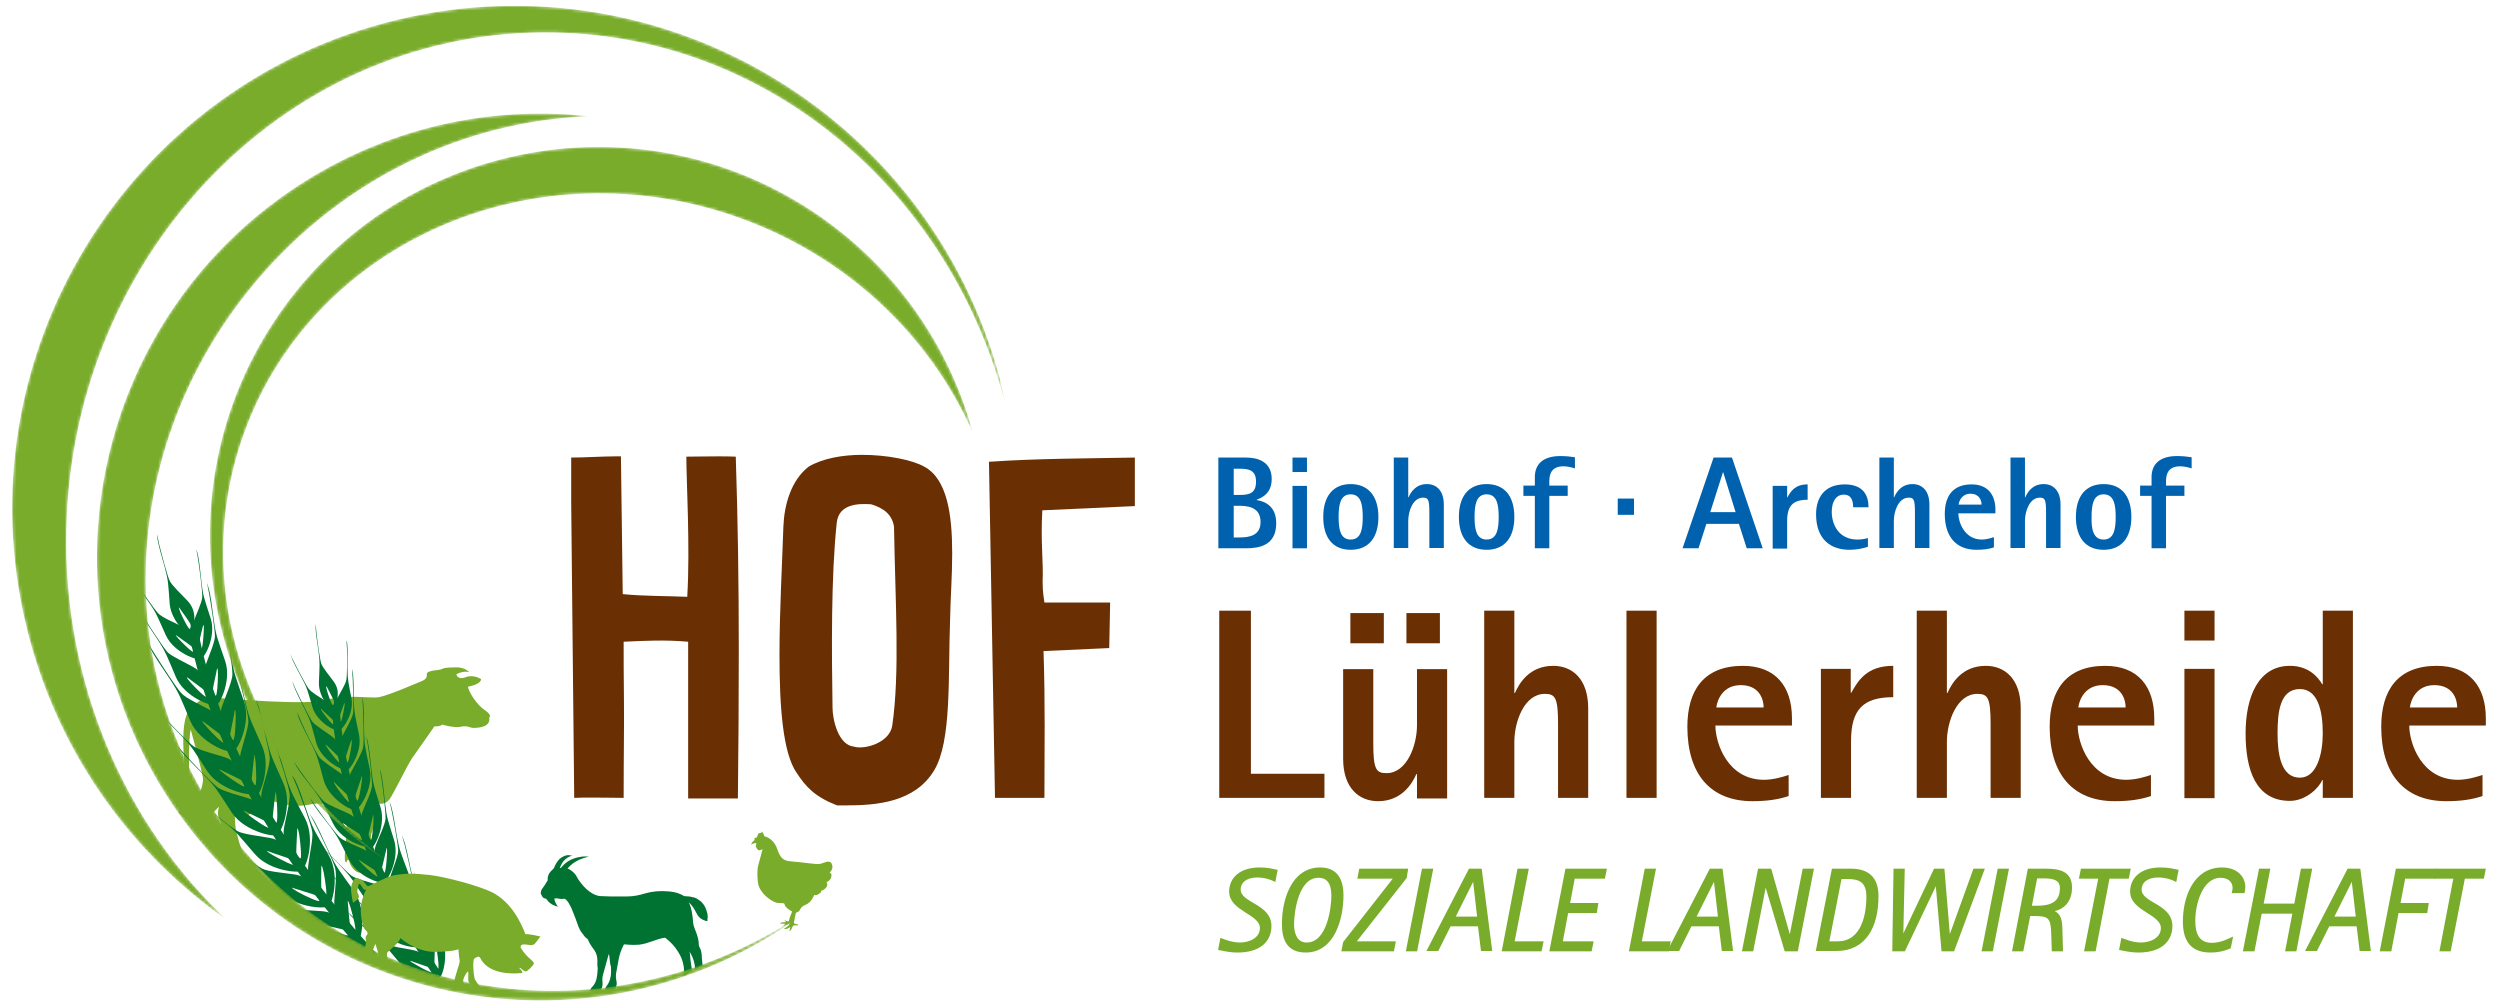 <?xml version="1.0" encoding="utf-8"?>
<!-- Generator: Adobe Illustrator 27.2.0, SVG Export Plug-In . SVG Version: 6.00 Build 0)  -->
<svg version="1.1" id="Ebene_1" xmlns="http://www.w3.org/2000/svg" xmlns:xlink="http://www.w3.org/1999/xlink" x="0px" y="0px"
	 viewBox="0 0 829.4 333.5" style="enable-background:new 0 0 829.4 333.5;" xml:space="preserve">
<style type="text/css">
	.st0{fill:#79AC2B;}
	.st1{fill:#6A2F03;}
	.st2{fill:#007232;}
	.st3{fill:none;stroke:#007232;stroke-width:3.103;stroke-miterlimit:10;}
	.st4{fill:none;stroke:#007232;stroke-width:2.567;stroke-miterlimit:10;}
	.st5{fill:none;stroke:#79AC2B;stroke-width:0.824;stroke-miterlimit:10;}
	.st6{filter:url(#Adobe_OpacityMaskFilter);}
	.st7{clip-path:url(#SVGID_00000101087386015426797730000017911984667766235285_);fill:#FFFFFF;}
	.st8{mask:url(#SVGID_1_);}
	.st9{fill:#0062AE;}
</style>
<path class="st0" d="M160.7,235.5c-2.4-1.6-5.4-6.1-5.4-7.7c0,0,4.3-0.7,4.3-2.5c0,0-2.5-1.7-5.2-0.6c-2.6,1-3-1-3-1
	s2.2-1.3,4.2-0.7c0.1,0-1.3-1.7-4.4-1.6c-3.3,0.1-3.6,0.1-4.7,0.6c-1.1,0.5-5,0.3-4.9,1.7c0.1,1.3-0.6,1.7-1.3,2.1
	c-0.7,0.3-11.6,5-14.6,5.5c-3,0.5-11.4-1.1-17.2,0.9c-5.8,2-35.6-0.6-35.6-0.6s-5.5-0.2-7.2,1.3c-1.7,1.5-5.6,1.7-4.8,16.4
	c0.8,14.7,0.3,15.5-0.8,17.9c-0.3,0.6-0.6,1.5-0.8,2.5l3.6,2.9c0.6-1.6,0.4-5,0.1-8.9c-0.3-4.1-0.6-18.8,0.3-21.6
	c0,0,3.5,12.8,4,15.8c0.5,3-3.1,10.2-3.1,12.8c0,0.5-0.1,1.6-0.3,2.8l3.7,3.1c0.5-1.7,1.1-3,1.6-4.4c0.8-2.2,3.5-4.6,3.5-4.6
	s-0.9,2.3,0,4c0.9,1.8,2.3,5.6,2.8,6.7c0.3,0.8,0.8,3.9,1.1,5.8l5,4.1c1.7,0.3,4,0.1,3.4-0.8c-0.8-1.3-2.9-2.3-4.1-3.9
	c-1.1-1.7-2.5-7.6-2.7-8.6c-0.2-1-0.3-4.5-0.3-4.5s2.1-0.1,2.6,0.2c0.5,0.3,1,2.5,1.4,2.4c0.4-0.1,0.4-2.5,0.7-2.8
	c0.3-0.3,3.5-1.7,4.5-3.4c1-1.7,2.3-1.4,2.9-1.3c0.6,0.1,5.6,2.9,12.8,1.4c7.2-1.5,7.4,2.7,9.4,2.8c1.9,0.1,1.9,1.5,2.6,3.3
	c0.7,1.8-1,12.3-0.2,12.9s0.2-0.4,0.7-0.6c0.6-0.2,0.6,1.2,1.2,2c0.6,0.9,1.8,2.7,3.7,2.1c1.9-0.6,1.4,0.7,2.2,1
	c0.8,0.3,7.1,1.2,4.9-0.9c-2.2-2.1-3.9-2-4.1-4.7c-0.1-2.7-0.4-7.7,0.1-8.5c0.5-0.8,0.9-4.3,1-5.1c0.2-0.9,1.4-4.6,1.4-4.6
	s2.1,0.5,3.5-1.4c1.4-1.9,6.2-11.9,7.6-13.8c1.4-1.9,7.3-10.4,7.3-10.4s1.9,0.1,2.6-0.6c0,0,4,1.2,6.2,0.7c2.2-0.5,3,0.4,4.2,0.4
	c1.1,0,5.8-0.1,5.2-3.4C162.6,237.8,163.1,237.1,160.7,235.5z"/>
<g>
	<path class="st1" d="M228.3,264.7v-51.8c-7.9-0.7-14.6-0.3-21.4,0c0,5,0,11.6,0.1,19.1c0.1,9-0.1,17.7-0.1,32.7
		c-2,0-6.1-0.1-10.3-0.1c-2.1,0-4.3,0-6.1,0.1l-1-97.9v-15c4.7,0,10.1-0.4,14.8-0.4c0.6,0,1.1,0,1.7,0l0.6,45.7
		c6.7,0.7,14.8,0.6,21.4,0.9c1-16.6-0.3-38.4-0.3-46.5c2.1,0,6.3-0.1,10.4-0.1c2,0,4.1,0,6,0.1c0.7,21.3,1,42.4,1,64.1
		c0,16.1-0.1,32.6-0.3,49.3H228.3z"/>
	<path class="st1" d="M309.9,255.6c-6.4,10.6-19.1,11.6-29.3,11.6c-1,0-1.9,0-2.9,0c-7.4-2.9-10.3-6.1-13.4-10.8
		c-4.6-6.6-5.7-22-5.7-39.1c0-14.6,0.9-30.3,1.3-42.7c0.3-7.3,2.6-15.3,8.4-19.8c4.6-2.7,11.1-3.9,17.7-3.9c8.4,0,16.7,1.7,20.6,3.9
		c7.7,4.1,9.3,16.1,9.3,28.8c0,7.6-0.6,15.4-0.7,22C314.5,224.3,315.8,245.9,309.9,255.6z M289,167.3c-4.4-0.3-10.7-0.1-11.4,6.1
		c-1.9,17.8-1.7,42.4-1.4,61.4c0,3.9,1.9,12.4,7.1,12.9c3.6,1.1,11.8-1.3,12.7-6.9c2.6-17.8,1-41,0.6-66
		C296,170.6,293,168.5,289,167.3z"/>
	<path class="st1" d="M345.8,169.3c-0.6,10.8,0.4,17,0.1,23.7c0.1,2.1-0.1,2.4,0.6,6.9h21.8L368,215l-21.8,1
		c0.6,17.8,0.3,32.4,0.3,48.7h-16.4l-2-111.5c15.7-1.1,32.4-1.1,48.4-1.4v16.1L345.8,169.3z"/>
</g>
<path class="st2" d="M224.1,314.5c1.2,1.6,2.2,3.4,2.6,5.5c0.3,1.3,0.3,2.5,0,3.8c1-0.5,1.9-1,2.8-1.6c0-0.3,0-0.6,0-0.8
	c-0.1-0.9-0.3-1.8-0.4-2.7c-0.1-0.7-0.1-1.4-0.2-2.1c0-0.3-0.1-0.7-0.2-1c0.8,1.3,1.4,2.6,1.7,4.1c0.1,0.6,0.2,1.3,0.2,1.9
	c0.8-0.4,1.7-0.8,2.6-1c-0.1-0.4-0.2-0.8-0.2-1.2c-0.1-0.9-0.2-1.8-0.2-2.7c-0.1-0.7-0.2-1.5-0.6-2.2c-0.3-0.5-0.4-1-0.4-1.5
	c0-0.1,0-0.2,0-0.4c-0.1-0.9-0.3-1.7-0.6-2.6c-0.3-0.8-0.6-1.6-0.9-2.4c-0.4-1-0.4-2.2-0.5-3.2c-0.2-1.5-0.4-3-1-4.4
	c-0.1-0.2-0.1-0.3-0.2-0.5c0,0,0,0,0.1,0c0.3,0.3,0.5,0.6,0.8,0.9c0.7,0.9,1.2,1.8,1.7,2.8c0.6,1.2,1.6,1.9,2.9,2.3
	c0.2,0,0.4,0.1,0.6,0.1c0-0.1,0-0.2,0-0.3c0-0.3,0-0.6,0.1-1c0-0.4-0.1-0.8-0.1-1.2c0-0.1,0-0.2-0.1-0.2c-0.3-1.5-0.9-2.7-2-3.8
	c-2-1.5-2.3-1.3-2.6-1.4c-0.5-0.1-0.8-0.2-0.8-0.2c-0.5-0.1-0.6-0.1-0.8-0.1c-0.4,0-0.8-0.1-1.3-0.1c-0.1,0-0.2-0.1-0.3-0.1
	c-0.4-0.2-0.8-0.5-1.2-0.6c-1.3-0.6-2.7-0.8-4.2-0.9c-2.5-0.2-5,0-7.4,0.7c-1.9,0.6-3.9,1-5.9,1c-1.9,0-3.8,0-5.7,0
	c-0.9,0-1.9-0.1-2.8-0.1c-1.5,0-2.8-0.6-4-1.5c-1.4-1-2.5-2.3-3.5-3.7c-0.2-0.3-0.4-0.5-0.5-0.8c-0.6-1.3-1.6-2.3-2.9-3
	c-0.1-0.1-0.3-0.1-0.4-0.2c1.9-2.2,4.3-3.3,7.1-3.9c-0.1,0-0.1,0-0.2,0c-0.9-0.1-1.9-0.1-2.8,0.1c-2.5,0.4-4.6,1.5-6.2,3.5
	c-0.2,0.2-0.3,0.2-0.5,0.1c0.4-0.9,0.8-1.8,1.5-2.5c0.7-0.7,1.5-1.2,2.5-1.5c0,0,0,0,0-0.1c-0.3,0-0.6,0-1-0.1l-0.2,0
	c-0.1,0-0.1,0-0.2,0c-1,0.1-1.8,0.6-2.6,1.2c-0.8,0.8-1.4,1.8-1.8,2.8c-0.1,0.1-0.1,0.3-0.2,0.4c-0.3,0.3-0.6,0.6-0.9,0.9
	c-0.8,0.8-1.2,1.8-1.1,2.9c0,0.1,0,0.2-0.1,0.3c-0.6,1-1.2,2-1.9,2.9c-0.1,0.1-0.1,0.3-0.2,0.5c0,0.2-0.1,0.5-0.1,0.7
	c0,0.1,0,0.1,0,0.2c0.2,0.3,0.3,0.6,0.5,0.9c0.2,0.4,0.6,0.7,1.1,0.7c0.1,0,0.2,0.1,0.3,0.2c0.7,1,1.5,1.7,2.6,2.1
	c0.4,0.2,0.8,0.3,1.2,0.4c0,0,0,0,0,0c-0.6-0.8-1.1-1.7-1.2-2.7c0.5-0.1,0.9-0.1,1.3,0c0.5,0.1,1.1,0.2,1.6,0.1
	c0.3-0.1,0.7,0,0.9,0.2c0.3,0.3,0.6,0.6,0.8,0.9c0.4,0.8,0.9,1.5,1.2,2.3c0.8,1.9,1.5,3.8,2.2,5.8c0.3,0.7,0.6,1.4,1.1,2
	c0.3,0.4,0.6,0.8,0.9,1.2c0.2,0.3,0.5,0.6,0.9,0.8c0.1,0.1,0.2,0.2,0.3,0.4c0.3,0.8,0.7,1.5,1.2,2.2c0.3,0.5,0.7,0.9,1,1.4
	c0.7,1.1,0.9,2.3,0.9,3.5c0,0.7-0.1,1.5,0.1,2.2c0,0.1,0,0.1,0,0.2c-0.1,1-0.1,1.9-0.3,2.9c-0.2,1.3-0.7,2.4-1.6,3.3
	c-0.1,0.1-0.3,0.3-0.4,0.5c-0.1,0.2-0.2,0.5-0.1,0.7c0,0.1,0.1,0.2,0.2,0.2c0.3,0,0.5,0,0.8,0c0.4,0,0.8,0.1,1.2,0.1
	c0.5,0,0.9-0.1,1.2-0.6c0.4-0.6,0.6-1.2,0.6-1.9c0-0.2,0-0.4,0-0.6c-0.1-0.9-0.1-1.8,0.2-2.7c0.5-1.8,1-3.6,1.5-5.4
	c0-0.1,0.3-1.1,0.4-1.3c0.2,0.2,0.3,3.2,0.6,3.9c0,0.1,0.1,0.2,0.1,0.3c0,1.1,0.1,2.2-0.1,3.2c-0.2,1.2-0.6,2.3-1.4,3.3
	c-0.1,0.2-0.2,0.3-0.3,0.5c-0.1,0.2-0.1,0.5-0.1,0.7c0,0.1,0.1,0.2,0.2,0.2c0.3,0,0.6,0,0.9,0c0.4,0,0.9,0,1.3,0
	c0.5-0.1,0.9-0.4,1.1-0.9c0.3-0.8,0.4-1.5,0.2-2.3c-0.2-0.8-0.2-1.7-0.1-2.5c0.3-1.6,0.6-3.3,0.9-4.9c0.3-1.6,0.9-3.1,1.6-4.5
	c0.1-0.2,0.2-0.2,0.4-0.2c1.6,0.2,3.2,0.2,4.8,0.1c1.5-0.2,2.8-0.6,4.2-1.1c1.4-0.5,2.8-1,4.2-1.2c0.1,0,0.2,0,0.3,0.1
	C222.1,312.2,223.2,313.3,224.1,314.5z"/>
<g>
	<g>
		<path class="st3" d="M123.9,317.6c-27.6-30.3-51.6-66.7-59.6-107.5"/>
		<path class="st2" d="M104.7,273.7c1.4,2.8,6,12.2,6.5,14.4c0.6,2.2-0.1,7.6-0.3,10.9c-0.3,5.7,3.5,8,7.8,12.9
			c1,1.1,3.4-9.8-1.4-16.5c-4.8-6.7-5.7-7.6-8.1-12.7c-2.4-5.2-4-9-5.6-11.4C101.9,268.6,103.3,270.9,104.7,273.7z M116.3,301.1
			c0.8,2.7,2.1,7.8,1.4,7.6c-1.3-0.4-1.6-1.9-1.6-1.9c-0.3-2.2-0.6-6.3-0.7-7.3C115.3,298.6,115.5,298.5,116.3,301.1z"/>
		<path class="st2" d="M98.5,261c1.1,2.9,4.8,12.7,5.1,15c0.3,2.2-0.9,7.5-1.3,10.8c-0.8,5.6,2.8,8.3,6.6,13.5
			c0.8,1.2,4.3-9.4,0.2-16.5c-4.1-7.1-5-8.1-6.9-13.5c-1.9-5.4-3.1-9.4-4.5-11.9C96.1,255.7,97.3,258.1,98.5,261z M107.4,289.5
			c0.5,2.7,1.3,8,0.6,7.7c-1.3-0.5-1.4-2-1.4-2c-0.1-2.2,0-6.3,0-7.3C106.6,286.9,106.8,286.7,107.4,289.5z"/>
		<path class="st2" d="M91.7,248.3c1,2.9,4.2,12.9,4.4,15.2c0.2,2.2-1.2,7.5-1.8,10.7c-1.1,5.6,2.4,8.4,6,13.8
			c0.8,1.2,4.7-9.2,0.9-16.5c-3.8-7.3-4.6-8.3-6.3-13.8c-1.7-5.5-2.7-9.5-4-12.1C89.6,242.9,90.6,245.3,91.7,248.3z M99.3,277.1
			c0.4,2.8,0.9,8,0.3,7.7c-1.3-0.6-1.3-2.1-1.3-2.1c0-2.2,0.3-6.3,0.3-7.3C98.6,274.5,98.8,274.3,99.3,277.1z"/>
		<path class="st2" d="M86,236c0.8,3,3.4,13.2,3.5,15.4c0.1,2.2-1.7,7.4-2.5,10.6c-1.4,5.5,1.9,8.5,5.1,14.2
			c0.7,1.3,5.3-8.9,1.9-16.4c-3.3-7.5-4.1-8.6-5.4-14.1c-1.3-5.5-2.1-9.6-3.2-12.3C84.2,230.5,85.2,233,86,236z M91.8,265.2
			c0.2,2.8,0.4,8.1-0.2,7.7c-1.2-0.7-1.1-2.1-1.1-2.1c0.2-2.2,0.7-6.3,0.8-7.3C91.3,262.5,91.6,262.4,91.8,265.2z"/>
		<path class="st2" d="M78.9,223.6c0.8,3,3.4,13.2,3.5,15.4c0.1,2.2-1.7,7.4-2.5,10.6c-1.4,5.5,1.9,8.5,5.1,14.2
			c0.7,1.3,5.3-8.9,1.9-16.4c-3.3-7.5-4.1-8.6-5.4-14.1c-1.3-5.5-2.1-9.6-3.2-12.3C77.2,218.1,78.1,220.6,78.9,223.6z M84.8,252.8
			c0.2,2.8,0.4,8.1-0.2,7.7c-1.2-0.7-1.1-2.1-1.1-2.1c0.2-2.2,0.7-6.3,0.8-7.3C84.3,250.1,84.5,250,84.8,252.8z"/>
		<path class="st2" d="M75,208.2c0.6,3.1,2.2,13.4,2.1,15.7c-0.1,2.2-2.3,7.2-3.4,10.3c-1.9,5.4,1.1,8.6,3.8,14.6
			c0.6,1.3,6.1-8.4,3.4-16.2c-2.6-7.8-3.3-8.9-4.1-14.6c-0.8-5.6-1.2-9.8-2.1-12.5C73.8,202.6,74.5,205.1,75,208.2z M78.2,237.8
			c0,2.8-0.3,8.1-0.9,7.7c-1.2-0.8-0.9-2.2-0.9-2.2c0.4-2.2,1.3-6.2,1.4-7.2C77.9,235.1,78.2,235,78.2,237.8z"/>
		<path class="st2" d="M69.4,197.1c0.5,2.8,2,12.1,1.9,14.2c-0.1,2-2.1,6.5-3.1,9.4c-1.7,4.8,1,7.8,3.4,13.2
			c0.5,1.2,5.5-7.6,3.1-14.6c-2.4-7.1-3-8.1-3.7-13.2c-0.7-5.1-1.1-8.9-1.9-11.4C68.3,192,68.9,194.3,69.4,197.1z M72.3,223.9
			c0,2.5-0.3,7.3-0.8,6.9c-1-0.7-0.9-2-0.9-2c0.3-2,1.2-5.6,1.3-6.5C72.1,221.4,72.3,221.4,72.3,223.9z"/>
		<path class="st2" d="M65.7,185.5c0.4,2.5,1.5,10.8,1.4,12.6c-0.1,1.8-2,5.7-2.9,8.2c-1.7,4.5,0.4,7.2,2.7,11.7c0.5,1,5-6.6,3-12.8
			c-2-6.3-2.5-7.2-3-11.7c-0.5-4.5-0.8-7.8-1.4-10.1C64.8,181,65.3,183,65.7,185.5z M67.6,209.2c-0.1,2.2-0.4,6.4-0.9,6.1
			c-0.9-0.7-0.7-1.8-0.7-1.8c0.3-1.7,1.1-4.9,1.3-5.7C67.5,207.1,67.7,207,67.6,209.2z"/>
		<path class="st2" d="M51.1,234.4c1.7,2.4,4.7,5.2,8.7,9.3c4,4.1,4.5,5.3,9,12.2c4.6,6.8,15.6,8.4,14.9,7.2
			c-3-5.8-3.8-10.1-9.2-11.9c-3.2-1-8.4-2.3-10.3-3.6c-1.8-1.3-9.1-8.9-11.1-11.2C50.9,234,49.3,231.9,51.1,234.4z M73.4,255.5
			c0.8,0.5,4.6,2.2,6.5,3.2c0,0,1.3,0.7,1.2,2.1c0,0.7-4.4-2.3-6.6-4C72.3,255.2,72.6,255,73.4,255.5z"/>
		<path class="st2" d="M59.2,248.1c1.7,2.4,4.7,5.2,8.7,9.3c4,4.1,4.5,5.3,9,12.2c4.6,6.8,15.6,8.4,14.9,7.2
			c-3-5.8-3.8-10.1-9.2-11.9c-3.2-1-8.4-2.3-10.3-3.6c-1.8-1.3-9.1-8.9-11.1-11.2C59,247.7,57.4,245.6,59.2,248.1z M81.5,269.2
			c0.8,0.5,4.6,2.2,6.5,3.2c0,0,1.3,0.7,1.2,2.1c0,0.7-4.4-2.3-6.6-4C80.4,268.9,80.7,268.7,81.5,269.2z"/>
		<path class="st2" d="M64.3,264.4c2,2.1,5.3,4.6,9.8,8.1c4.5,3.5,5.1,4.7,10.5,10.9c5.4,6.2,16.5,6.4,15.7,5.2
			c-3.8-5.3-5.1-9.5-10.7-10.6c-3.3-0.6-8.7-1.2-10.7-2.2c-2-1-10.1-7.7-12.5-9.7C64.1,264,62.3,262.1,64.3,264.4z M89.2,282.5
			c0.9,0.4,4.8,1.6,6.9,2.4c0,0,1.4,0.5,1.5,1.9c0,0.7-4.6-1.7-7.1-3.1C88.1,282.3,88.3,282.1,89.2,282.5z"/>
		<path class="st2" d="M72.1,277.3c2,2.1,5.5,4.4,10,7.8c4.6,3.4,5.2,4.5,10.8,10.6c5.6,6,16.7,5.9,15.8,4.7
			c-3.9-5.2-5.4-9.4-11-10.3c-3.3-0.5-8.7-0.9-10.7-1.9c-2-1-10.4-7.3-12.8-9.3C71.9,277,69.9,275.2,72.1,277.3z M97.5,294.7
			c0.9,0.3,4.9,1.5,7,2.2c0,0,1.4,0.5,1.5,1.9c0.1,0.7-4.7-1.5-7.2-2.9C96.4,294.5,96.6,294.3,97.5,294.7z"/>
		<path class="st2" d="M80.3,291.5c2.2,1.9,5.8,4,10.6,7c4.8,3,5.6,4.1,11.6,9.7c6,5.6,17.1,4.5,16.2,3.5c-4.3-4.9-6.1-8.9-11.8-9.4
			c-3.3-0.3-8.8-0.3-10.8-1.1c-2.1-0.8-10.9-6.5-13.5-8.3C80.1,291.2,78,289.5,80.3,291.5z M107,306.8c0.9,0.3,5,1.1,7.1,1.6
			c0,0,1.4,0.4,1.7,1.8c0.1,0.7-4.8-1.2-7.4-2.3C105.9,306.8,106.1,306.6,107,306.8z"/>
		<path class="st2" d="M49.7,214.7c1.2,2.6,3.6,6,6.8,10.8c3.1,4.8,3.4,6,6.6,13.6c3.2,7.6,13.7,11.2,13.3,9.8
			c-1.9-6.2-1.9-10.7-6.8-13.4c-2.9-1.6-7.9-3.8-9.4-5.5c-1.6-1.6-7.2-10.4-8.9-13.1C49.6,214.3,48.4,211.9,49.7,214.7z M67.7,239.6
			c0.7,0.6,4.1,3,5.8,4.4c0,0,1.1,0.9,0.8,2.3c-0.2,0.7-3.9-3-5.7-5.1C66.7,239.1,66.9,239,67.7,239.6z"/>
		<path class="st2" d="M46.2,202.5c1.1,2.4,3.3,5.4,6.1,9.7c2.8,4.3,3.1,5.5,6,12.3c2.9,6.9,12.4,10.1,12,8.9
			c-1.7-5.6-1.7-9.6-6.2-12.1c-2.6-1.5-7.1-3.5-8.5-4.9c-1.4-1.5-6.5-9.4-8-11.8C46.1,202.1,45,200,46.2,202.5z M62.5,225
			c0.7,0.6,3.7,2.7,5.3,4c0,0,1,0.9,0.7,2.1c-0.2,0.6-3.5-2.7-5.2-4.6C61.6,224.6,61.8,224.5,62.5,225z"/>
		<path class="st2" d="M43.9,191.5c1,2.1,3,4.7,5.6,8.5c2.6,3.7,2.8,4.8,5.5,10.7c2.7,6,11.1,8.7,10.8,7.6
			c-1.2-4.9-1.4-8.4-5.7-10.6c-2.4-1.2-6.4-2.9-7.6-4.2c-1.3-1.3-6-8.2-7.3-10.3C43.8,191.1,42.8,189.3,43.9,191.5z M58.8,211
			c0.6,0.5,3.3,2.3,4.7,3.4c0,0,0.9,0.7,0.7,1.8c-0.1,0.6-3.2-2.4-4.7-4C58,210.6,58.2,210.5,58.8,211z"/>
		<path class="st2" d="M52.2,178.5c0.3,2.3,1.3,5.5,2.5,9.9c1.2,4.4,1.1,5.4,1.6,12c0.6,6.5,7.6,11.9,7.7,10.7
			c0.5-5,1.4-8.4-1.9-11.9c-1.8-1.9-5-4.9-5.8-6.5c-0.8-1.6-2.9-9.7-3.5-12.1C52.3,178.2,52,176.1,52.2,178.5z M59.7,201.9
			c0.4,0.7,2.4,3.3,3.3,4.8c0,0,0.6,1,0,1.9c-0.3,0.5-2.2-3.3-3.1-5.3C59.1,201.3,59.3,201.3,59.7,201.9z"/>
	</g>
	<g>
		<path class="st4" d="M145,323.1c-17.4-26.1-31.4-56.2-33.6-87.9"/>
		<path class="st2" d="M138.1,291.5c0.9,2.4,3.6,10.6,3.9,12.5c0.2,1.8-0.9,6.2-1.4,8.9c-0.8,4.6,2.1,6.9,5.1,11.3
			c0.7,1,3.8-7.7,0.5-13.7c-3.2-6-3.9-6.8-5.4-11.3c-1.4-4.5-2.4-7.8-3.5-9.9C136.3,287.1,137.3,289.1,138.1,291.5z M144.9,315.2
			c0.4,2.3,0.9,6.6,0.3,6.4c-1.1-0.5-1.1-1.7-1.1-1.7c0-1.8,0.2-5.2,0.2-6C144.3,313.1,144.5,312.9,144.9,315.2z"/>
		<path class="st2" d="M134.3,280.5c0.6,2.5,2.6,10.9,2.7,12.8c0.1,1.9-1.5,6.1-2.2,8.7c-1.2,4.5,1.4,7.1,4,11.8
			c0.6,1,4.5-7.3,1.8-13.5c-2.7-6.3-3.3-7.2-4.3-11.8c-1-4.6-1.6-8-2.5-10.2C132.9,275.9,133.6,278,134.3,280.5z M138.7,304.7
			c0.2,2.3,0.3,6.7-0.3,6.4c-1-0.6-0.9-1.8-0.9-1.8c0.2-1.8,0.7-5.2,0.7-6C138.3,302.5,138.5,302.4,138.7,304.7z"/>
		<path class="st2" d="M130,269.3c0.5,2.5,2.1,11,2.1,12.9c0,1.9-1.8,6-2.6,8.6c-1.4,4.5,1.1,7.1,3.5,12c0.5,1.1,4.8-7.1,2.4-13.4
			c-2.4-6.4-2.9-7.3-3.7-11.9c-0.8-4.6-1.3-8.1-2-10.3C128.8,264.7,129.5,266.8,130,269.3z M133.3,293.8c0.1,2.3,0,6.7-0.6,6.3
			c-1-0.6-0.8-1.8-0.8-1.8c0.3-1.8,0.9-5.2,1-6C133,291.5,133.2,291.4,133.3,293.8z"/>
		<path class="st2" d="M126.6,258.6c0.4,2.5,1.4,11.2,1.3,13c-0.1,1.9-2.1,5.9-3.1,8.5c-1.7,4.4,0.7,7.2,2.7,12.1
			c0.5,1.1,5.2-6.8,3.3-13.3c-2-6.5-2.5-7.5-3-12.1c-0.5-4.7-0.8-8.1-1.4-10.4C125.7,254,126.2,256.1,126.6,258.6z M128.4,283.2
			c-0.1,2.3-0.5,6.7-0.9,6.3c-0.9-0.7-0.7-1.9-0.7-1.9c0.4-1.8,1.2-5.1,1.4-5.9C128.2,281,128.5,280.9,128.4,283.2z"/>
		<path class="st2" d="M122.1,247.7c0.4,2.5,1.4,11.2,1.3,13c-0.1,1.9-2.1,5.9-3.1,8.5c-1.7,4.4,0.7,7.2,2.7,12.1
			c0.5,1.1,5.2-6.8,3.3-13.3c-2-6.5-2.5-7.5-3-12.1c-0.5-4.7-0.8-8.1-1.4-10.4C121.2,243.1,121.7,245.2,122.1,247.7z M123.9,272.3
			c-0.1,2.3-0.5,6.7-0.9,6.3c-0.9-0.7-0.7-1.9-0.7-1.9c0.4-1.8,1.2-5.1,1.4-5.9C123.7,270.1,124,270,123.9,272.3z"/>
		<path class="st2" d="M120.4,234.7c0.1,2.6,0.4,11.2,0.1,13.1c-0.3,1.8-2.6,5.7-3.9,8.1c-2.1,4.2,0,7.2,1.6,12.3
			c0.4,1.1,5.8-6.3,4.5-12.9c-1.4-6.7-1.8-7.7-1.9-12.4c-0.1-4.7,0-8.2-0.4-10.5C120,230,120.3,232.2,120.4,234.7z M120,259.4
			c-0.3,2.3-1.1,6.6-1.5,6.2c-0.9-0.8-0.5-1.9-0.5-1.9c0.5-1.8,1.7-5,1.9-5.7C120,257.1,120.3,257.1,120,259.4z"/>
		<path class="st2" d="M117,225c0.1,2.3,0.4,10.2,0.1,11.8c-0.3,1.7-2.4,5.1-3.5,7.4c-1.9,3.8,0,6.5,1.5,11.2c0.3,1,5.3-5.7,4-11.7
			c-1.2-6-1.6-6.9-1.7-11.2c-0.1-4.3,0-7.4-0.4-9.5C116.6,220.7,116.8,222.7,117,225z M116.6,247.3c-0.3,2.1-1,6-1.4,5.6
			c-0.8-0.7-0.5-1.8-0.5-1.8c0.5-1.6,1.5-4.5,1.7-5.2C116.6,245.3,116.8,245.3,116.6,247.3z"/>
		<path class="st2" d="M115.1,215.2c0.1,2.1,0.1,9-0.2,10.4c-0.3,1.5-2.2,4.5-3.2,6.4c-1.9,3.5-0.4,6,1.1,9.9
			c0.3,0.9,4.8-4.9,3.8-10.2c-1-5.3-1.3-6.1-1.3-9.9c0-3.8,0.1-6.5-0.1-8.4C114.8,211.4,115,213.1,115.1,215.2z M114.2,234.8
			c-0.3,1.8-1,5.2-1.3,4.9c-0.7-0.6-0.4-1.6-0.4-1.6c0.5-1.4,1.4-3.9,1.6-4.5C114.3,233,114.5,233,114.2,234.8z"/>
		<path class="st2" d="M98.1,253.8c1.1,2.1,3.3,4.8,6.2,8.5c2.8,3.8,3.1,4.8,6.2,10.9c3,6.1,11.9,8.5,11.5,7.4
			c-1.9-5-2.1-8.7-6.4-10.7c-2.5-1.2-6.7-2.8-8.1-4c-1.4-1.2-6.5-8.2-8-10.3C98,253.5,96.9,251.5,98.1,253.8z M114.3,273.4
			c0.6,0.5,3.5,2.3,5,3.3c0,0,1,0.7,0.8,1.9c-0.1,0.6-3.4-2.3-5-3.9C113.4,273,113.6,272.9,114.3,273.4z"/>
		<path class="st2" d="M103.4,265.8c1.1,2.1,3.3,4.8,6.2,8.5c2.8,3.8,3.1,4.8,6.2,10.9c3,6.1,11.9,8.5,11.5,7.4
			c-1.9-5-2.1-8.7-6.4-10.7c-2.5-1.2-6.7-2.8-8.1-4c-1.4-1.2-6.5-8.2-8-10.3C103.3,265.5,102.2,263.6,103.4,265.8z M119.5,285.5
			c0.6,0.5,3.5,2.3,5,3.3c0,0,1,0.7,0.8,1.9c-0.1,0.6-3.4-2.3-5-3.9C118.7,285.1,118.9,285,119.5,285.5z"/>
		<path class="st2" d="M105.9,279.7c1.4,1.9,3.9,4.3,7.2,7.7c3.3,3.4,3.7,4.4,7.5,10c3.8,5.6,12.9,6.9,12.3,5.9
			c-2.5-4.8-3.2-8.4-7.7-9.8c-2.6-0.8-7-1.9-8.5-2.9c-1.5-1.1-7.5-7.3-9.3-9.2C105.8,279.4,104.4,277.7,105.9,279.7z M124.5,297.1
			c0.7,0.4,3.8,1.8,5.4,2.7c0,0,1.1,0.6,1,1.7c0,0.6-3.6-1.8-5.5-3.2C123.6,296.9,123.8,296.7,124.5,297.1z"/>
		<path class="st2" d="M110.9,291.2c1.5,1.9,4,4.2,7.4,7.4c3.4,3.3,3.8,4.3,7.8,9.8c4,5.5,13.1,6.5,12.5,5.5c-2.7-4.7-3.5-8.3-8-9.6
			c-2.6-0.8-7.1-1.7-8.6-2.7c-1.6-1-7.8-7.1-9.5-8.9C110.8,290.9,109.4,289.2,110.9,291.2z M130,308c0.7,0.4,3.9,1.7,5.5,2.5
			c0,0,1.1,0.6,1.1,1.7c0,0.6-3.7-1.7-5.6-3.1C129.1,307.8,129.3,307.6,130,308z"/>
		<path class="st2" d="M132.8,319.7c0.8,0.9,1.7,1.6,2.6,2.2c2.2,0.7,4.3,1.6,6.4,2.4c2.4,0.4,4.2,0.2,3.9-0.2c-3-4.4-4.1-8-8.7-8.9
			c-2.7-0.6-7.2-1.1-8.8-2c-1.6-0.9-8.3-6.5-10.2-8.2c-1.9-1.7-3.4-3.3-1.8-1.4c1.6,1.8,4.3,3.9,8,6.8
			C127.9,313.5,128.4,314.5,132.8,319.7z M136.6,318.9c0.7,0.3,4,1.4,5.7,2c0,0,1.1,0.5,1.2,1.6c0,0.6-3.8-1.4-5.8-2.6
			C135.7,318.8,135.9,318.6,136.6,318.9z"/>
		<path class="st2" d="M98.9,237.5c0.7,2.3,2.4,5.3,4.5,9.5c2.1,4.2,2.2,5.3,4,11.9c1.9,6.5,10.1,10.6,9.9,9.4
			c-0.9-5.3-0.5-8.9-4.2-11.7c-2.2-1.6-6.1-4-7.2-5.4c-1.1-1.5-4.9-9.3-5.9-11.6C98.9,237.1,98.2,235,98.9,237.5z M111.2,259.8
			c0.5,0.6,3,2.9,4.3,4.2c0,0,0.8,0.9,0.4,2c-0.2,0.6-2.9-2.9-4.2-4.8C110.4,259.2,110.6,259.2,111.2,259.8z"/>
		<path class="st2" d="M97.3,227.1c0.7,2.1,2.1,4.8,4,8.6c1.9,3.8,2,4.8,3.6,10.7c1.7,5.9,9.2,9.6,9,8.5c-0.9-4.8-0.4-8.1-3.8-10.6
			c-2-1.5-5.5-3.6-6.5-4.9c-1-1.3-4.4-8.4-5.4-10.5C97.3,226.8,96.6,224.9,97.3,227.1z M108.4,247.3c0.5,0.5,2.8,2.6,3.9,3.8
			c0,0,0.7,0.8,0.4,1.8c-0.2,0.5-2.6-2.6-3.8-4.3C107.7,246.8,107.9,246.7,108.4,247.3z"/>
		<path class="st2" d="M96.6,217.8c0.6,1.8,2,4.2,3.7,7.5c1.8,3.3,1.8,4.2,3.4,9.4c1.6,5.2,8.2,8.3,8.1,7.3c-0.5-4.1-0.3-7-3.6-9.3
			c-1.8-1.2-4.9-3-5.8-4.2c-0.9-1.2-4.1-7.3-5-9.2C96.5,217.6,95.9,215.9,96.6,217.8z M106.8,235.4c0.4,0.5,2.5,2.3,3.5,3.3
			c0,0,0.7,0.7,0.4,1.6c-0.2,0.5-2.4-2.3-3.4-3.7C106.1,235,106.3,234.9,106.8,235.4z"/>
		<path class="st2" d="M104.7,208.1c0,1.9,0.5,4.6,1,8.3c0.5,3.7,0.3,4.6,0.1,10c-0.2,5.4,5,10.5,5.2,9.6c0.9-4.1,2-6.7-0.3-9.9
			c-1.3-1.8-3.6-4.5-4.1-5.9c-0.5-1.4-1.4-8.3-1.6-10.3C104.8,207.8,104.7,206,104.7,208.1z M108.5,228c0.3,0.6,1.6,3,2.2,4.3
			c0,0,0.4,0.9-0.2,1.6c-0.3,0.4-1.5-2.9-2-4.7C108,227.4,108.2,227.5,108.5,228z"/>
	</g>
</g>
<g>
	<path class="st1" d="M404.5,202.6H415v54.1h24.4v8h-34.9V202.6z"/>
	<path class="st1" d="M470.1,256.8h-0.2c-1.4,3.2-4.9,9-12.7,9c-6.3,0-11.6-4.3-11.6-14.1v-29.7h10v24.5c0,8.7,0.9,10,4.4,10
		c6.7,0,10.1-9.1,10.1-15.9v-18.6h10v42.9h-10V256.8z M448,203.4h11.1v10H448V203.4z M466.6,203.4h11.1v10h-11.1V203.4z"/>
	<path class="st1" d="M492.4,202.6h10v27.3h0.2c1.4-3.2,4.8-9,12.7-9c6.3,0,11.6,4.3,11.6,14.1v29.7h-10v-24.5c0-8.7-0.9-10-4.4-10
		c-6.8,0-10.1,9.2-10.1,15.9v18.6h-10V202.6z"/>
	<path class="st1" d="M539.6,202.6h10v62.1h-10V202.6z"/>
	<path class="st1" d="M593.4,264.1c-3.6,1.2-7.4,1.7-12,1.7c-13.9,0-21.6-8.9-21.6-24.7c0-12,5.4-20.2,18.4-20.2
		c10.9,0,16.3,6.9,16.3,17.4v2.4h-25.4c0,5.9,4.1,18,16.1,18c3.2,0,6.4-1,8.2-1.6V264.1z M585.1,234.7c0-2.7-1.4-7.4-7.6-7.4
		c-5.9,0-7.8,4.9-8.1,7.4H585.1z"/>
	<path class="st1" d="M604,221.9h10v7.9h0.2c2.3-4.1,5.2-8.9,13.9-8.9v10.4c-10.1,0-14,4.2-14,14.6v18.8h-10V221.9z"/>
	<path class="st1" d="M635.9,202.6h10v27.3h0.2c1.4-3.2,4.8-9,12.7-9c6.3,0,11.6,4.3,11.6,14.1v29.7h-10v-24.5c0-8.7-0.9-10-4.4-10
		c-6.8,0-10.1,9.2-10.1,15.9v18.6h-10V202.6z"/>
	<path class="st1" d="M713.6,264.1c-3.6,1.2-7.4,1.7-12,1.7c-13.9,0-21.6-8.9-21.6-24.7c0-12,5.4-20.2,18.4-20.2
		c10.9,0,16.3,6.9,16.3,17.4v2.4h-25.4c0,5.9,4.1,18,16.1,18c3.2,0,6.4-1,8.2-1.6V264.1z M705.2,234.7c0-2.7-1.4-7.4-7.6-7.4
		c-5.9,0-7.8,4.9-8.1,7.4H705.2z"/>
	<path class="st1" d="M724.7,202.6h10v9.9h-10V202.6z M724.7,221.9h10v42.9h-10V221.9z"/>
	<path class="st1" d="M770.6,258.8h-0.2c-0.9,2.4-5.3,6.9-10.7,6.9c-11.4,0-14.7-10.4-14.7-22.4c0-12.4,4.4-22.4,14.7-22.4
		c6.4,0,9.5,4,10.7,6.1h0.2v-24.4h10v62.1h-10V258.8z M763,258c5.6,0,7.6-7.8,7.6-14.7c0-7.9-1.8-14.7-7.6-14.7
		c-6.6,0-7.4,7.6-7.4,14.7C755.6,250.1,756.7,258,763,258z"/>
	<path class="st1" d="M823.6,264.1c-3.6,1.2-7.4,1.7-12,1.7c-13.9,0-21.6-8.9-21.6-24.7c0-12,5.4-20.2,18.4-20.2
		c10.9,0,16.3,6.9,16.3,17.4v2.4h-25.4c0,5.9,4.1,18,16.1,18c3.2,0,6.4-1,8.2-1.6V264.1z M815.2,234.7c0-2.7-1.4-7.4-7.6-7.4
		c-5.9,0-7.8,4.9-8.1,7.4H815.2z"/>
</g>
<path class="st0" d="M117.1,299.5c0,0,2.1-1.3,2-2.1c-0.1-0.8-0.8-1.3-0.5-2.2c0.3-1,0.2-2.4,0.9-1.8c0.7,0.6,1,2.2,2,1.7
	c0,0-1.9,3.3-1.8,7.1c0.1,3.1,0.8,5.9,1.7,6.5c0.6,0.4,0.7,1.2,0.3,1.5c-0.4,0.3-0.5,0.9-0.3,1.8c0.2,0.9-0.9,4.2-0.3,5.3
	c0,0,1,0.5,2.8,1.3c-0.2-0.8-0.4-1.5-0.5-1.7c-0.1-0.8,1.1-3.8,1.1-3.8s1.1,3,1.2,4.3c0,0.5,0.1,1.3,0.2,2.2c0.9,0.4,2,0.8,3.2,1.3
	l-0.3-0.9c0,0-0.7-3.6-0.3-4c0.4-0.5,4.2-3.4,4.3-4.8c0,0,5.2,4.7,11.6,4.6c6.4-0.1,7.7-0.9,7.7-0.9s0.2,2.9,0.4,3.8
	c0.2,0.9-2.3,6.9-1.8,7.8c0.5,0.9,2.1,0.8,2.8,0.8c0.7-0.1,0.6-0.8,0.2-1.5c-0.4-0.8,1.4-3.9,1.6-3.4c0.2,0.7-0.1,2.5,0.1,3.1
	c0.2,0.6,1.2,2.1,2.6,2.4c0.8,0.1,1.5,0.1,1.4-0.2c0-0.4-1.7-2-2-3.3c-0.3-1.3-0.7-6,0-6.4c0.7-0.4,1.5-1.2,2.1,0.1
	c0.6,1.2,3.4,5.7,13.8,4.7c0,0,0-0.7-0.6-1.2c-0.7-0.5-0.3-0.6-0.1-0.5c0.2,0.2,1.2,1.1,1.8,1.2c0.6,0,2.6-2.1,2.7-2.6
	c0.1-0.5-0.8-1.2-1.8-2.1c-1-0.9-2.7-3.1-2.6-3.5c0.1-0.4,0.2-0.8,1.2-0.8c1,0,2.9,0.7,3.6-0.3c0.8-1,1.5-1.9,1.8-2.3
	c0,0-3.6-0.9-5.1-0.8c0,0,0.2,0.1-0.4-1.3c-0.7-1.4-3.6-9.2-10.8-12.7c-4.4-2.1-14.8-4.9-20.3-5.6c-5.3-0.6-8.1-0.6-12.1,0.1
	c-2.6,0.5-7.9,3.6-8.5,3.6c-0.6,0-1.2-1.7-2.3-2.2s-2.1-0.9-2.7,0.6c-0.7,1.5-0.8,2.5-0.4,5C117.1,299.5,117.1,299.5,117.1,299.5z"
	/>
<g>
	<g>
		<path class="st0" d="M422.8,292c-1-0.5-3.1-1.3-5.7-1.3c-3.4,0-5.9,1.6-5.9,4.4c0,4.9,10.2,5,10.2,12.1c0,5.1-3.8,8.4-10.8,8.4
			c-3,0-5.3-0.7-6-0.8l0.6-3.1c0.8,0.3,3.4,1.4,6.2,1.4c3.5,0,7-1.8,7-5.2c0-5-10.2-5.9-10.2-12.1c0-4.3,3.3-7.6,9.7-7.6
			c2.7,0,4.5,0.5,5.5,0.7L422.8,292z"/>
		<path class="st5" d="M422.8,292c-1-0.5-3.1-1.3-5.7-1.3c-3.4,0-5.9,1.6-5.9,4.4c0,4.9,10.2,5,10.2,12.1c0,5.1-3.8,8.4-10.8,8.4
			c-3,0-5.3-0.7-6-0.8l0.6-3.1c0.8,0.3,3.4,1.4,6.2,1.4c3.5,0,7-1.8,7-5.2c0-5-10.2-5.9-10.2-12.1c0-4.3,3.3-7.6,9.7-7.6
			c2.7,0,4.5,0.5,5.5,0.7L422.8,292z"/>
		<path class="st0" d="M433.5,313.1c7.3,0,8.6-12.3,8.6-15.8c0-2.5-0.4-6.5-4.7-6.5c-7.1,0-8.5,12-8.5,15.9
			C428.9,309,429.6,313.1,433.5,313.1 M425.7,306.5c0-7.9,3.1-18.3,12.3-18.3c5.8,0,7.3,4.3,7.3,8.8c0,7.9-3,18.6-12.1,18.6
			C427.2,315.6,425.7,311.5,425.7,306.5"/>
		<path class="st5" d="M433.5,313.1c7.3,0,8.6-12.3,8.6-15.8c0-2.5-0.4-6.5-4.7-6.5c-7.1,0-8.5,12-8.5,15.9
			C428.9,309,429.6,313.1,433.5,313.1z M425.7,306.5c0-7.9,3.1-18.3,12.3-18.3c5.8,0,7.3,4.3,7.3,8.8c0,7.9-3,18.6-12.1,18.6
			C427.2,315.6,425.7,311.5,425.7,306.5z"/>
	</g>
	<polygon class="st0" points="451.3,288.6 450.8,291.1 462.9,291.1 446,312.7 445.5,315.2 462.1,315.2 462.6,312.7 449.3,312.7 
		466.3,291.1 466.7,288.6 	"/>
	<g>
		<polygon class="st5" points="446,312.7 462.9,291.1 450.8,291.1 451.3,288.6 466.7,288.6 466.3,291.1 449.3,312.7 462.6,312.7 
			462.1,315.2 445.5,315.2 		"/>
	</g>
	<polygon class="st0" points="472.1,288.6 466.9,315.2 469.8,315.2 475,288.6 	"/>
	<g>
		<polygon class="st5" points="472.1,288.6 475,288.6 469.8,315.2 466.9,315.2 		"/>
	</g>
	<path class="st0" d="M488.9,291.3L488.9,291.3l1.6,13.2h-8.2L488.9,291.3z M487.6,288.6L474,315.2h3l4.1-8.2h9.7l1,8.2h2.9
		l-3.4-26.5H487.6z"/>
	<g>
		<path class="st5" d="M482.3,304.5h8.2l-1.5-13.2h-0.1L482.3,304.5z M487.6,288.6h3.6l3.4,26.5h-2.9l-1-8.2h-9.7l-4.1,8.2h-3
			L487.6,288.6z"/>
	</g>
	<polygon class="st0" points="503.8,288.6 498.7,315.2 511.1,315.2 511.6,312.7 502,312.7 506.7,288.6 	"/>
	<g>
		<polygon class="st5" points="503.8,288.6 506.7,288.6 502,312.7 511.6,312.7 511.1,315.2 498.7,315.2 		"/>
	</g>
	<polygon class="st0" points="519.7,288.6 514.5,315.2 527.7,315.2 528.2,312.7 518,312.7 519.9,302.6 529.4,302.6 529.8,300 
		520.4,300 522.1,291.1 532.1,291.1 532.6,288.6 	"/>
	<g>
		<polygon class="st5" points="519.7,288.6 532.6,288.6 532.1,291.1 522.1,291.1 520.4,300 529.8,300 529.4,302.5 519.9,302.5 
			518,312.7 528.2,312.7 527.7,315.2 514.5,315.2 		"/>
	</g>
	<polygon class="st0" points="546,288.6 540.9,315.2 553.3,315.2 553.8,312.7 544.2,312.7 548.9,288.6 	"/>
	<g>
		<polygon class="st5" points="546,288.6 548.9,288.6 544.2,312.7 553.8,312.7 553.3,315.2 540.9,315.2 		"/>
	</g>
	<path class="st0" d="M568.7,291.3L568.7,291.3l1.6,13.2h-8.2L568.7,291.3z M567.5,288.6l-13.7,26.5h3l4.1-8.2h9.7l1,8.2h2.9
		l-3.4-26.5H567.5z"/>
	<g>
		<path class="st5" d="M562.2,304.5h8.2l-1.5-13.2h-0.1L562.2,304.5z M567.5,288.6h3.6l3.4,26.5h-2.9l-1-8.2h-9.7l-4.1,8.2h-3
			L567.5,288.6z"/>
	</g>
	<polygon class="st0" points="598.4,288.6 593.9,311.5 593.8,311.5 587.3,288.6 583.6,288.6 578.4,315.2 581.3,315.2 585.7,292.8 
		585.7,292.8 592.4,315.2 596.1,315.2 601.3,288.6 	"/>
	<g>
		<polygon class="st5" points="583.6,288.6 587.3,288.6 593.8,311.5 593.9,311.5 598.4,288.6 601.3,288.6 596.1,315.2 592.4,315.2 
			585.7,292.8 585.7,292.8 581.3,315.2 578.4,315.2 		"/>
		<path class="st0" d="M606.4,312.7h3.4c7,0,9.8-7.1,9.8-15.3c0-5.3-3-6.2-6.8-6.2h-2.2L606.4,312.7z M608.1,288.6h5.9
			c5.5,0,8.8,2.5,8.8,8.7c0,10-4,17.8-13.6,17.8h-6.3L608.1,288.6z"/>
		<path class="st5" d="M606.4,312.7h3.4c7,0,9.8-7.1,9.8-15.3c0-5.3-3-6.2-6.8-6.2h-2.2L606.4,312.7z M608.1,288.6h5.9
			c5.5,0,8.8,2.5,8.8,8.7c0,10-4,17.8-13.6,17.8h-6.3L608.1,288.6z"/>
	</g>
	<polygon class="st0" points="655,288.6 646.7,311.6 646.6,311.6 644.7,288.6 641.9,288.6 631,311.6 631,311.5 631.5,288.6 
		628.6,288.6 628.2,315.2 631.7,315.2 642.5,292.5 642.5,292.5 644.5,315.2 648,315.2 657.9,288.6 	"/>
	<g>
		<polygon class="st5" points="628.6,288.6 631.5,288.6 631,311.5 631,311.6 641.9,288.6 644.7,288.6 646.6,311.6 646.7,311.6 
			655,288.6 657.9,288.6 648,315.2 644.5,315.2 642.5,292.5 642.5,292.5 631.7,315.2 628.2,315.2 		"/>
	</g>
	<polygon class="st0" points="663.1,288.6 657.9,315.2 660.8,315.2 666,288.6 	"/>
	<g>
		<polygon class="st5" points="663.1,288.6 666,288.6 660.8,315.2 657.9,315.2 		"/>
		<path class="st0" d="M673.6,300.9h2.2c4.3,0,8-1.1,8-6.2c0-3-2.3-3.7-5.8-3.7h-2.5L673.6,300.9z M673.1,288.6h5.4
			c4.5,0,8.5,0.7,8.5,5.8c0,4.8-2.7,7.2-6.6,7.7v0.1c2.6,0.8,3.3,2.2,3.4,5.8l0.2,7.2h-2.9l-0.2-6.1c-0.2-4.7-1.2-5.6-5.7-5.6h-2
			l-2.3,11.7h-2.9L673.1,288.6z"/>
		<path class="st5" d="M673.6,300.9h2.2c4.3,0,8-1.1,8-6.2c0-3-2.3-3.7-5.8-3.7h-2.5L673.6,300.9z M673.1,288.6h5.4
			c4.5,0,8.5,0.7,8.5,5.8c0,4.8-2.7,7.2-6.6,7.7v0.1c2.6,0.8,3.3,2.2,3.4,5.8l0.2,7.2h-2.9l-0.2-6.1c-0.2-4.7-1.2-5.6-5.7-5.6h-2
			l-2.3,11.7h-2.9L673.1,288.6z"/>
	</g>
	<polygon class="st0" points="690.7,288.6 690.2,291.1 696.6,291.1 691.9,315.2 694.9,315.2 699.5,291.1 705.9,291.1 706.4,288.6 	
		"/>
	<g>
		<polygon class="st5" points="696.6,291.1 690.2,291.1 690.7,288.6 706.4,288.6 705.9,291.1 699.5,291.1 694.9,315.2 691.9,315.2 
					"/>
		<path class="st0" d="M721.7,292c-1-0.5-3.1-1.3-5.7-1.3c-3.4,0-5.9,1.6-5.9,4.4c0,4.9,10.2,5,10.2,12.1c0,5.1-3.8,8.4-10.8,8.4
			c-3,0-5.3-0.7-6-0.8l0.6-3.1c0.8,0.3,3.4,1.4,6.2,1.4c3.5,0,7-1.8,7-5.2c0-5-10.2-5.9-10.2-12.1c0-4.3,3.3-7.6,9.7-7.6
			c2.7,0,4.5,0.5,5.5,0.7L721.7,292z"/>
		<path class="st5" d="M721.7,292c-1-0.5-3.1-1.3-5.7-1.3c-3.4,0-5.9,1.6-5.9,4.4c0,4.9,10.2,5,10.2,12.1c0,5.1-3.8,8.4-10.8,8.4
			c-3,0-5.3-0.7-6-0.8l0.6-3.1c0.8,0.3,3.4,1.4,6.2,1.4c3.5,0,7-1.8,7-5.2c0-5-10.2-5.9-10.2-12.1c0-4.3,3.3-7.6,9.7-7.6
			c2.7,0,4.5,0.5,5.5,0.7L721.7,292z"/>
		<path class="st0" d="M739.7,314.3c-0.9,0.4-3,1.3-6.4,1.3c-6.8,0-8.7-4.4-8.7-9.9c0-7.9,3.4-17.5,12.6-17.5c4.9,0,7.3,3,7.3,6.1
			c0,0.5-0.1,1.1-0.2,1.6h-3.4c0.1-0.4,0.2-0.9,0.2-1.3c0-1.9-1.3-3.8-4.4-3.8c-6.2,0-8.8,8.7-8.8,14.7c0,3.8,1,7.7,5.9,7.7
			c3.2,0,5.8-1.5,6.5-1.8L739.7,314.3z"/>
		<path class="st5" d="M739.7,314.3c-0.9,0.4-3,1.3-6.4,1.3c-6.8,0-8.7-4.4-8.7-9.9c0-7.9,3.4-17.5,12.6-17.5c4.9,0,7.3,3,7.3,6.1
			c0,0.5-0.1,1.1-0.2,1.6h-3.4c0.1-0.4,0.2-0.9,0.2-1.3c0-1.9-1.3-3.8-4.4-3.8c-6.2,0-8.8,8.7-8.8,14.7c0,3.8,1,7.7,5.9,7.7
			c3.2,0,5.8-1.5,6.5-1.8L739.7,314.3z"/>
	</g>
	<polygon class="st0" points="763.7,288.6 761.5,300.2 750.5,300.2 752.7,288.6 749.8,288.6 744.6,315.2 747.6,315.2 750,302.7 
		761,302.7 758.6,315.2 761.5,315.2 766.6,288.6 	"/>
	<g>
		<polygon class="st5" points="749.8,288.6 752.7,288.6 750.5,300.2 761.5,300.2 763.7,288.6 766.6,288.6 761.5,315.2 758.6,315.2 
			761,302.7 750,302.7 747.6,315.2 744.6,315.2 		"/>
	</g>
	<path class="st0" d="M780.3,291.3L780.3,291.3l1.6,13.2h-8.2L780.3,291.3z M779.1,288.6l-13.7,26.5h3l4.1-8.2h9.7l1,8.2h2.9
		l-3.4-26.5H779.1z"/>
	<g>
		<path class="st5" d="M773.8,304.5h8.2l-1.5-13.2h-0.1L773.8,304.5z M779.1,288.6h3.6l3.4,26.5h-2.9l-1-8.2h-9.7l-4.1,8.2h-3
			L779.1,288.6z"/>
	</g>
	<polygon class="st0" points="795.2,288.6 790,315.2 792.9,315.2 795.4,302.6 804.9,302.6 805.3,300 795.9,300 797.6,291.1 
		807.6,291.1 808,288.6 	"/>
	<g>
		<polygon class="st5" points="795.2,288.6 808,288.6 807.6,291.1 797.6,291.1 795.9,300 805.3,300 804.9,302.5 795.4,302.5 
			793,315.2 790,315.2 		"/>
	</g>
	<polygon class="st0" points="808.6,288.6 808.1,291.1 814.4,291.1 809.8,315.2 812.7,315.2 817.4,291.1 823.7,291.1 824.2,288.6 	
		"/>
	<g>
		<polygon class="st5" points="814.4,291.1 808.1,291.1 808.6,288.6 824.2,288.6 823.7,291.1 817.4,291.1 812.7,315.2 809.8,315.2 
					"/>
	</g>
</g>
<path class="st0" d="M251.5,293c-0.2-1-0.4-4.1,0-5.7c0.2-0.8,1.4-5.2,1.5-5.6c0,0-1.3,0.8-1.7,0.1c-0.6-0.8-0.7-1.3-0.4-1.7
	c0.1-0.2,0-0.4-0.3-0.4c-0.5,0-1.4,0.5-1.4,0.5s0.2-0.8,0.8-1.2c0.4-0.3,0.4-0.4,0.4-0.4s-0.2-0.2-0.1-0.4c0.1-0.2,0.2-0.4,0.5-0.2
	c0.2,0.1,0.6-1.1,0.8-1.4c0.2-0.3,0.9-0.3,1-0.3c0.1,0,0-0.6,0.2-0.4c0.2,0.2,0.8,1.2,0.7,1.5c0,0,3,0.6,4.2,3.9
	c1.2,3.3,1.9,4.3,5,4.5c3.2,0.2,8.3,1.1,9.4,0.8c1.1-0.2,3.1-1.5,3.8-0.1c0.7,1.4-0.1,2.5-0.7,3c0,0,0.9,0.2,0.6,1.3
	c-0.2,1.1-1.1,1.8-1.6,1.8c0,0,0.5,0.7,0.1,1.5c-0.4,0.8-1.4,1.4-1.9,1.4c0,0,0.2,0.5-0.4,0.8c-0.5,0.4-1.1,0.9-1.9,0.6
	c0,0-0.8,2.6-3.1,3.4c-1.3,0.5-1.6,1.6-1.8,1.9c-0.2,0.3-1.1,0.6-1.1,0.6s-0.3,0.8-0.4,1.7c-0.1,0.9-0.7,1.9,0.1,2
	c0.8,0.1,1.1,0.3,1.1,0.5c0,0-1.4-0.1-1.7,0.1c-0.4,0.2-0.5,1.6-1.3,1.8c0,0,0.3-1.2,0.3-1.3c0-0.1-0.5,0.3-1,0.5
	c-0.5,0.2-0.9,0.1-1.1,0c0,0,1.5-0.8,1.6-1.2c0.1-0.3,0.4-0.7,0.4-0.7s-1.6,1.1-2.3,0.9c0,0,0.7-0.5,0.8-0.6c0,0-0.9-0.1-1.8-0.1
	c0,0,0.2-0.4,0.7-0.4c0.3,0,1.3-0.1,1.3-0.1s-0.5-0.6-0.6-0.7c0,0,0.8,0.4,1.2,0.5c0.4,0.2,0.5-1,0.6-1.2c0.1-0.3,0.8-2.1,0.8-2.1
	s-2.4-1.2-2.5-2.4c-0.1-0.7-2-0.1-3.2-0.7C255.7,298.8,252,296.3,251.5,293z"/>
<g>
	<g>
		<defs>
			<filter id="Adobe_OpacityMaskFilter" filterUnits="userSpaceOnUse" x="4" y="2" width="329.9" height="329.9">
				<feColorMatrix  type="matrix" values="1 0 0 0 0  0 1 0 0 0  0 0 1 0 0  0 0 0 1 0"/>
			</filter>
		</defs>
		<mask maskUnits="userSpaceOnUse" x="4" y="2" width="329.9" height="329.9" id="SVGID_1_">
			<g class="st6">
				<g>
					<defs>
						<rect id="SVGID_00000131341790620921983620000017770434399400610732_" x="-49.2" y="-37.8" width="434.4" height="375.5"/>
					</defs>
					<clipPath id="SVGID_00000071544787113434995360000007883641284729672364_">
						<use xlink:href="#SVGID_00000131341790620921983620000017770434399400610732_"  style="overflow:visible;"/>
					</clipPath>
					<path style="clip-path:url(#SVGID_00000071544787113434995360000007883641284729672364_);fill:#FFFFFF;" d="M242.5,71.3
						C174.3,48.5,101.6,82,80.1,146.2c-17.8,53,4.9,110.3,51.6,141.6c-2.2-1.4-4.4-2.8-6.6-4.3c-58.5-40.5-73-120.8-32.5-179.3
						c40.5-58.5,120.8-73,179.3-32.5c25.9,18,43.2,43.7,50.9,72C308.5,111.1,280.1,83.9,242.5,71.3"/>
					<path style="clip-path:url(#SVGID_00000071544787113434995360000007883641284729672364_);fill:#FFFFFF;" d="M56.9,266.4
						c-45.1-67.6-26.8-158.9,40.8-204c30-20,64.6-27.5,97.8-23.8c-40.6,1.4-81.4,20.1-110.6,54.8C32,156.2,37.1,247.5,96.2,297.3
						c48.8,41.1,119.1,41.1,172,4.6c-2.4,1.8-4.8,3.5-7.3,5.2C193.3,352.3,102,334,56.9,266.4"/>
					<path style="clip-path:url(#SVGID_00000071544787113434995360000007883641284729672364_);fill:#FFFFFF;" d="M333.9,135.5
						C316.3,65,256.5,12.3,184.2,10.8C96.6,8.9,24,82.7,22,175.7c-1.1,51.3,19.6,97.7,53,129.3c-31-21.7-54.8-54-65.3-93.4
						c-23.7-88.9,29.1-180.2,118-204c88.9-23.7,180.2,29.1,204,118C332.5,129,333.2,132.2,333.9,135.5"/>
				</g>
			</g>
		</mask>
		<g class="st8">
			<g>
				<path class="st0" d="M242.5,71.3C174.3,48.5,101.6,82,80.1,146.2c-17.8,53,4.9,110.3,51.6,141.6c-2.2-1.4-4.4-2.8-6.6-4.3
					c-58.5-40.5-73-120.8-32.5-179.3c40.5-58.5,120.8-73,179.3-32.5c25.9,18,43.2,43.7,50.9,72C308.5,111.1,280.1,83.9,242.5,71.3"
					/>
				<path class="st0" d="M56.9,266.4c-45.1-67.6-26.8-158.9,40.8-204c30-20,64.6-27.5,97.8-23.8c-40.6,1.4-81.4,20.1-110.6,54.8
					C32,156.2,37.1,247.5,96.2,297.3c48.8,41.1,119.1,41.1,172,4.6c-2.4,1.8-4.8,3.5-7.3,5.2C193.3,352.3,102,334,56.9,266.4"/>
				<path class="st0" d="M333.9,135.5C316.3,65,256.5,12.3,184.2,10.8C96.6,8.9,24,82.7,22,175.7c-1.1,51.3,19.6,97.7,53,129.3
					c-31-21.7-54.8-54-65.3-93.4c-23.7-88.9,29.1-180.2,118-204c88.9-23.7,180.2,29.1,204,118C332.5,129,333.2,132.2,333.9,135.5"/>
			</g>
		</g>
	</g>
</g>
<g>
	<path class="st9" d="M404.2,151.8h9.2c3.3,0,8.5,1,8.5,7.1c0,4.9-3.3,6.2-5,6.9v0.1c2.6,0.4,6.5,1.9,6.5,7.7c0,7.4-5.7,8.3-10,8.3
		h-9.2V151.8z M409.3,164.2h2c3.1,0,5.4-0.5,5.4-4.4c0-3.7-2.2-4.3-5.4-4.3h-2V164.2z M409.3,178.3h2c3.3,0,6.9-0.7,6.9-5.1
		c0-4-2.7-5.4-6.9-5.4h-2V178.3z"/>
	<path class="st9" d="M428.8,151.8h4.8v4.8h-4.8V151.8z M428.8,161.2h4.8v20.7h-4.8V161.2z"/>
	<path class="st9" d="M439,171.5c0-6.8,3.2-10.9,9.1-10.9s9.2,4.1,9.2,10.9c0,6.8-3.2,10.9-9.2,10.9S439,178.3,439,171.5z
		 M448.1,179c3.5,0,4-3.6,4-7.5c0-3.9-0.5-7.5-4-7.5c-3.5,0-4,3.6-4,7.5C444.1,175.4,444.6,179,448.1,179z"/>
	<path class="st9" d="M462.4,151.8h4.8V165h0.1c0.7-1.6,2.3-4.4,6.1-4.4c3.1,0,5.6,2.1,5.6,6.8v14.4h-4.8v-11.9
		c0-4.2-0.4-4.8-2.1-4.8c-3.3,0-4.9,4.4-4.9,7.7v9h-4.8V151.8z"/>
	<path class="st9" d="M484,171.5c0-6.8,3.2-10.9,9.2-10.9s9.2,4.1,9.2,10.9c0,6.8-3.2,10.9-9.2,10.9S484,178.3,484,171.5z
		 M493.2,179c3.5,0,4-3.6,4-7.5c0-3.9-0.5-7.5-4-7.5c-3.5,0-4,3.6-4,7.5C489.2,175.4,489.7,179,493.2,179z"/>
	<path class="st9" d="M509.2,164.5h-3.8v-3.4h3.8v-2.8c0-4.4,2.8-7,8.5-7c1.7,0,3.7,0.2,4.8,0.4v3.7c-0.9-0.3-2.4-0.7-3.8-0.7
		c-4,0-4.7,2.6-4.7,5v1.4h6.1v3.4H514v17.4h-4.8V164.5z"/>
	<path class="st9" d="M536.7,165.4h5.4v5.4h-5.4V165.4z"/>
	<path class="st9" d="M568.5,151.8h6.1l10.2,30.1h-5.3l-2.6-8.1h-10.8l-2.6,8.1h-5.3L568.5,151.8z M567.4,169.9h8.4l-4.1-13.2h-0.1
		L567.4,169.9z"/>
	<path class="st9" d="M588.1,161.2h4.8v3.8h0.1c1.1-2,2.5-4.3,6.7-4.3v5.1c-4.9,0-6.8,2-6.8,7.1v9.1h-4.8V161.2z"/>
	<path class="st9" d="M619.7,181.4c-1.8,0.6-3.9,1-6.1,1c-6.2,0-11.1-3.4-11.1-11.8c0-5.4,2.7-9.9,9.5-9.9c6.2,0,7.9,3.7,7.9,7.6
		h-5.1c0-2-0.5-4.2-3.1-4.2c-2.7,0-4,2.5-4,5.7c0,4.2,2.3,9.2,8.5,9.2c1.4,0,2.5-0.2,3.5-0.5V181.4z"/>
	<path class="st9" d="M623.5,151.8h4.8V165h0.1c0.7-1.6,2.3-4.4,6.1-4.4c3.1,0,5.6,2.1,5.6,6.8v14.4h-4.8v-11.9
		c0-4.2-0.4-4.8-2.1-4.8c-3.3,0-4.9,4.4-4.9,7.7v9h-4.8V151.8z"/>
	<path class="st9" d="M661.5,181.6c-1.7,0.6-3.6,0.8-5.8,0.8c-6.7,0-10.5-4.3-10.5-11.9c0-5.8,2.6-9.8,8.9-9.8
		c5.3,0,7.9,3.4,7.9,8.4v1.2h-12.3c0,2.9,2,8.7,7.8,8.7c1.5,0,3.1-0.5,4-0.8V181.6z M657.4,167.4c0-1.3-0.7-3.6-3.7-3.6
		c-2.8,0-3.8,2.4-3.9,3.6H657.4z"/>
	<path class="st9" d="M667,151.8h4.8V165h0.1c0.7-1.6,2.3-4.4,6.1-4.4c3.1,0,5.6,2.1,5.6,6.8v14.4h-4.8v-11.9c0-4.2-0.4-4.8-2.1-4.8
		c-3.3,0-4.9,4.4-4.9,7.7v9H667V151.8z"/>
	<path class="st9" d="M688.7,171.5c0-6.8,3.2-10.9,9.2-10.9c6,0,9.2,4.1,9.2,10.9c0,6.8-3.2,10.9-9.2,10.9
		C691.9,182.4,688.7,178.3,688.7,171.5z M697.9,179c3.5,0,4-3.6,4-7.5c0-3.9-0.5-7.5-4-7.5c-3.5,0-4,3.6-4,7.5
		C693.8,175.4,694.4,179,697.9,179z"/>
	<path class="st9" d="M713.8,164.5H710v-3.4h3.8v-2.8c0-4.4,2.8-7,8.5-7c1.7,0,3.7,0.2,4.8,0.4v3.7c-0.9-0.3-2.4-0.7-3.8-0.7
		c-4,0-4.7,2.6-4.7,5v1.4h6.1v3.4h-6.1v17.4h-4.8V164.5z"/>
</g>
</svg>
